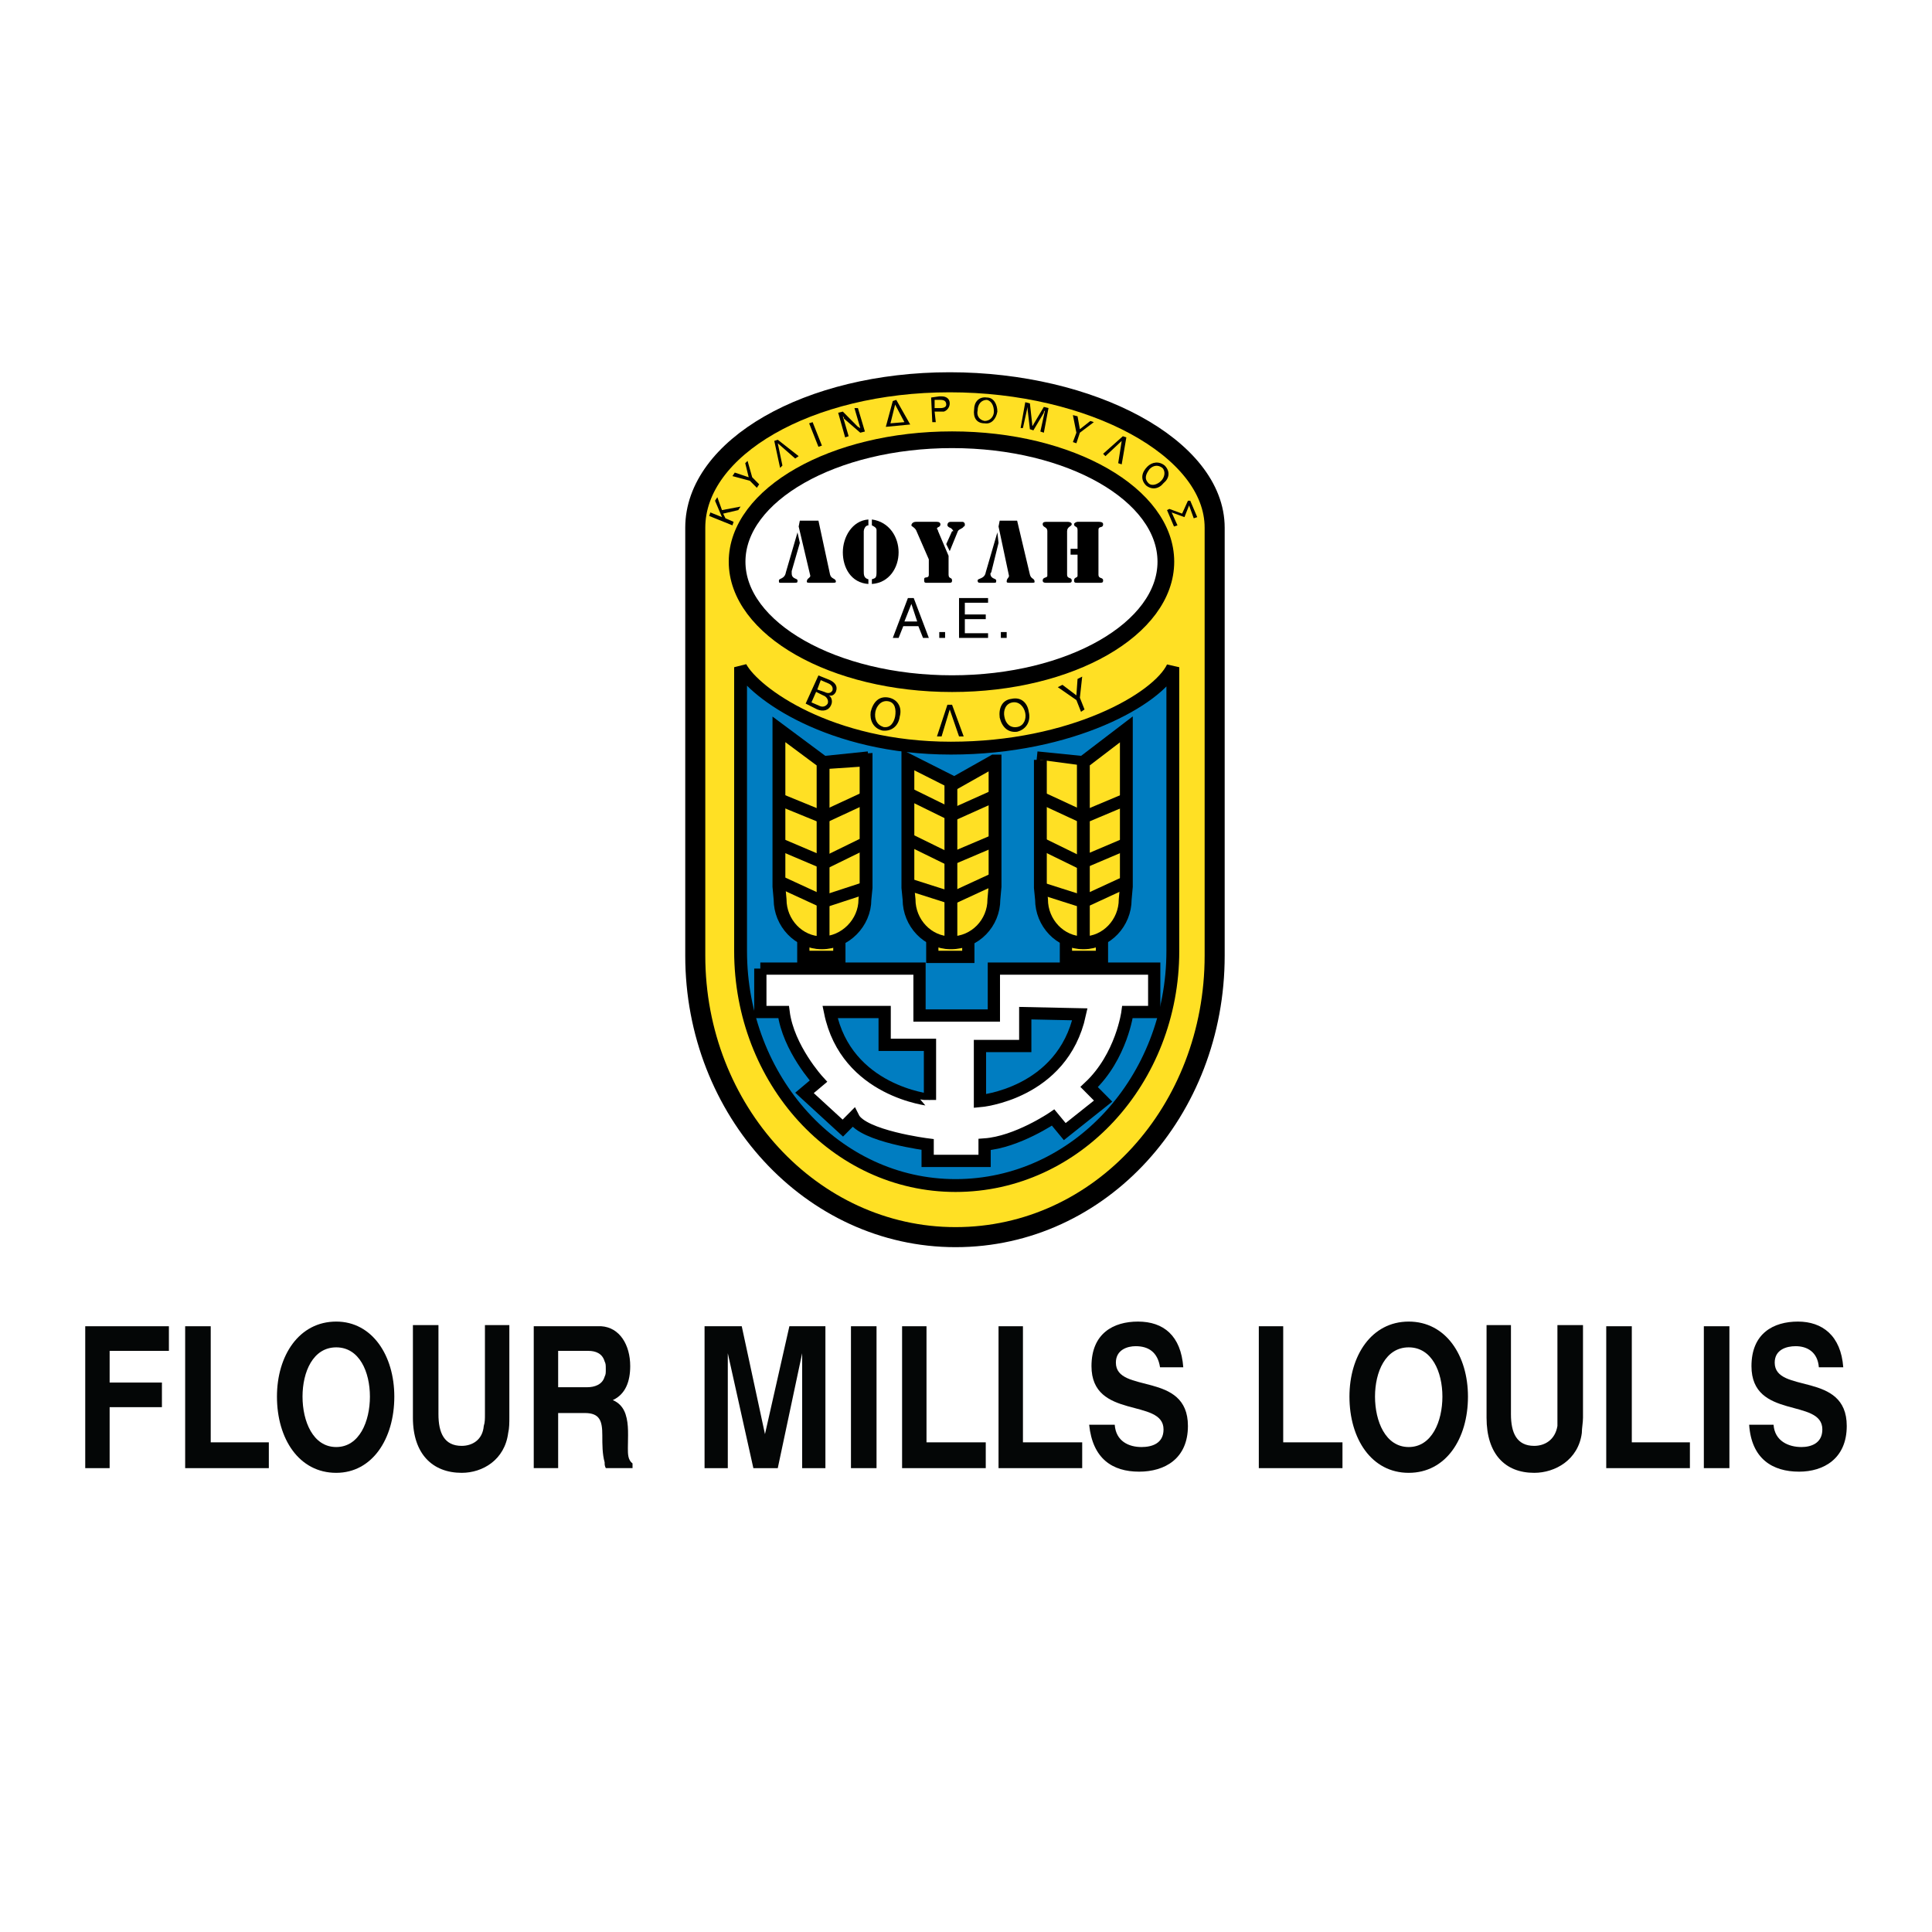 <?xml version="1.0" encoding="utf-8"?>
<!-- Generator: Adobe Illustrator 13.0.0, SVG Export Plug-In . SVG Version: 6.00 Build 14948)  -->
<!DOCTYPE svg PUBLIC "-//W3C//DTD SVG 1.0//EN" "http://www.w3.org/TR/2001/REC-SVG-20010904/DTD/svg10.dtd">
<svg version="1.0" id="Layer_1" xmlns="http://www.w3.org/2000/svg" xmlns:xlink="http://www.w3.org/1999/xlink" x="0px" y="0px"
	 width="192.756px" height="192.756px" viewBox="0 0 192.756 192.756" enable-background="new 0 0 192.756 192.756"
	 xml:space="preserve">
<g>
	<polygon fill-rule="evenodd" clip-rule="evenodd" fill="#FFFFFF" points="0,0 192.756,0 192.756,192.756 0,192.756 0,0 	"/>
	
		<path fill-rule="evenodd" clip-rule="evenodd" fill="#FFE024" stroke="#000000" stroke-width="2" stroke-miterlimit="2.613" d="
		M121.187,52.647c0-7.956-12.288-14.507-26.432-14.507c-14.143,0-25.388,6.552-25.388,14.507V95.35
		c0,15.443,11.593,28.08,25.968,28.08c14.492,0,25.852-12.637,25.852-28.08V52.647L121.187,52.647z"/>
	
		<path fill-rule="evenodd" clip-rule="evenodd" fill="#007DC1" stroke="#000000" stroke-width="1.282" stroke-miterlimit="2.613" d="
		M73.888,94.882c0,12.87,9.506,23.399,21.447,23.399c12.057,0,21.679-10.529,21.679-23.399V66.569
		c-1.508,3.159-10.086,8.073-22.143,8.073s-19.592-5.499-20.983-8.073V94.882L73.888,94.882z"/>
	
		<path fill-rule="evenodd" clip-rule="evenodd" fill="#FFFFFF" stroke="#000000" stroke-width="1.667" stroke-miterlimit="2.613" d="
		M94.987,68.208c11.825,0,21.331-5.499,21.331-12.167s-9.506-12.167-21.331-12.167S73.54,49.372,73.54,56.04
		S83.162,68.208,94.987,68.208L94.987,68.208z"/>
	<path fill="none" stroke="#000000" stroke-width="1.222" stroke-miterlimit="2.613" d="M112.26,79.907l-4.173,1.872l-4.29-1.989
		 M112.26,84.47l-4.405,1.755l-3.825-1.755 M112.145,88.331l-4.058,1.755l-4.405-1.287"/>
	<path fill-rule="evenodd" clip-rule="evenodd" d="M82.814,67.856c0.463,0.234,0.812,0.585,0.58,1.17
		c-0.116,0.233-0.348,0.468-0.696,0.351c0.348,0.234,0.348,0.702,0.232,0.936c-0.232,0.585-0.811,0.702-1.391,0.468l-1.159-0.585
		l1.275-2.808L82.814,67.856L82.814,67.856z M83.046,68.91c0.116-0.351-0.116-0.585-0.348-0.702l-0.811-0.351l-0.348,0.936
		l0.696,0.234C82.466,69.144,82.814,69.26,83.046,68.91L83.046,68.91z M82.583,70.196c0.116-0.351-0.116-0.702-0.463-0.819
		l-0.696-0.351l-0.464,1.053l0.812,0.351C82.003,70.547,82.351,70.547,82.583,70.196L82.583,70.196z"/>
	<path fill-rule="evenodd" clip-rule="evenodd" d="M88.031,72.887c-0.928-0.234-1.275-1.053-1.16-1.872
		c0.232-0.936,0.812-1.638,1.855-1.404c0.928,0.234,1.275,1.053,1.043,1.872C89.654,72.419,88.958,73.004,88.031,72.887
		L88.031,72.887z M87.335,71.016c-0.116,0.702,0.116,1.287,0.812,1.521c0.696,0.117,1.043-0.468,1.16-1.053
		c0.116-0.702,0-1.404-0.696-1.521C87.915,69.846,87.452,70.431,87.335,71.016L87.335,71.016z"/>
	<polygon fill-rule="evenodd" clip-rule="evenodd" points="95.683,73.472 94.755,70.782 93.944,73.472 93.48,73.472 94.523,70.313 
		94.987,70.313 96.146,73.472 95.683,73.472 	"/>
	<path fill-rule="evenodd" clip-rule="evenodd" d="M101.479,73.004c-0.927,0.117-1.507-0.468-1.738-1.404
		c-0.116-0.936,0.231-1.755,1.159-1.872c1.043-0.234,1.623,0.468,1.738,1.287C102.87,71.952,102.406,72.771,101.479,73.004
		L101.479,73.004z M100.204,71.483c0.115,0.702,0.579,1.17,1.274,1.053c0.696-0.117,0.928-0.819,0.812-1.404
		c-0.116-0.585-0.58-1.17-1.275-1.053C100.319,70.196,100.088,70.898,100.204,71.483L100.204,71.483z"/>
	<polygon fill-rule="evenodd" clip-rule="evenodd" points="107.392,69.846 105.536,68.559 106,68.325 107.392,69.377 107.507,67.74 
		107.971,67.505 107.739,69.611 108.203,70.782 107.854,71.016 107.392,69.846 	"/>
	<polygon fill-rule="evenodd" clip-rule="evenodd" points="70.874,51.126 72.033,51.594 71.337,49.957 71.569,49.605 72.033,50.893 
		73.888,50.542 73.656,50.893 72.149,51.244 72.381,51.711 73.192,52.062 73.076,52.414 70.758,51.478 70.874,51.126 	"/>
	<polygon fill-rule="evenodd" clip-rule="evenodd" points="74.815,47.967 73.076,47.5 73.308,47.148 74.699,47.617 74.352,46.212 
		74.583,45.979 75.047,47.617 75.743,48.319 75.511,48.669 74.815,47.967 	"/>
	<polygon fill-rule="evenodd" clip-rule="evenodd" points="79.336,45.745 77.598,44.224 78.062,46.447 77.83,46.681 77.25,43.99 
		77.598,43.873 79.684,45.511 79.336,45.745 	"/>
	<polygon fill-rule="evenodd" clip-rule="evenodd" points="81.075,42.118 82.003,44.458 81.655,44.575 80.728,42.235 81.075,42.118 
			"/>
	<path fill-rule="evenodd" clip-rule="evenodd" d="M84.089,41.065l1.507,1.521c0.116,0,0.116,0.117,0.232,0.117l-0.58-1.989h0.348
		l0.696,2.34l-0.464,0.117l-1.623-1.404c0-0.117,0-0.117-0.116-0.234l0.58,1.989l-0.348,0.117l-0.695-2.457L84.089,41.065
		L84.089,41.065z"/>
	<path fill-rule="evenodd" clip-rule="evenodd" d="M89.422,39.895l1.391,2.457l-2.435,0.234l0.696-2.574L89.422,39.895
		L89.422,39.895z M90.234,42.118l-0.927-1.755l-0.464,1.872L90.234,42.118L90.234,42.118z"/>
	<path fill-rule="evenodd" clip-rule="evenodd" d="M93.712,39.544h0.232c0.463,0,0.811,0.234,0.811,0.702
		c0,0.351-0.232,0.702-0.58,0.819c-0.116,0-0.231,0-0.348,0h-0.58l0.116,1.053h-0.348L92.9,39.661L93.712,39.544L93.712,39.544z
		 M94.407,40.363c0-0.351-0.232-0.468-0.58-0.468h-0.58v0.819h0.58C94.175,40.714,94.407,40.597,94.407,40.363L94.407,40.363z"/>
	<path fill-rule="evenodd" clip-rule="evenodd" d="M98.233,42.235c-0.812,0-1.16-0.585-1.044-1.404c0-0.702,0.464-1.287,1.275-1.17
		c0.695,0,1.043,0.702,1.043,1.404C99.393,41.767,98.929,42.352,98.233,42.235L98.233,42.235z M97.538,40.948
		c-0.116,0.467,0.116,0.936,0.696,1.053c0.579,0,0.927-0.468,0.927-0.936c0-0.585-0.231-1.053-0.695-1.17
		C97.885,39.895,97.538,40.363,97.538,40.948L97.538,40.948z"/>
	<path fill-rule="evenodd" clip-rule="evenodd" d="M101.827,42.703l0.464-2.574l0.463,0.117l0.232,2.106v0.117
		c0.115,0,0.115-0.117,0.115-0.117l1.044-1.755l0.464,0.117l-0.464,2.457l-0.348-0.117l0.463-2.105
		c-0.115,0.117-0.115,0.117-0.115,0.234l-1.044,1.755l-0.348-0.117l-0.231-1.989c0-0.117,0-0.117,0-0.234l-0.464,2.106H101.827
		L101.827,42.703z"/>
	<polygon fill-rule="evenodd" clip-rule="evenodd" points="107.392,43.171 107.043,41.416 107.507,41.533 107.739,42.82 
		108.782,42.001 109.13,42.118 107.739,43.171 107.392,44.224 107.043,44.107 107.392,43.171 	"/>
	<polygon fill-rule="evenodd" clip-rule="evenodd" points="111.564,46.212 111.912,43.99 110.29,45.511 110.058,45.277 
		112.028,43.522 112.376,43.639 111.912,46.33 111.564,46.212 	"/>
	<path fill-rule="evenodd" clip-rule="evenodd" d="M114.347,48.436c-0.579-0.585-0.463-1.287,0.116-1.872
		c0.464-0.468,1.159-0.585,1.739-0.117c0.579,0.585,0.464,1.287-0.116,1.755C115.622,48.787,114.927,48.903,114.347,48.436
		L114.347,48.436z M114.694,46.798c-0.348,0.468-0.579,0.936-0.115,1.404c0.348,0.351,0.927,0.117,1.275-0.234
		c0.348-0.351,0.463-0.936,0.115-1.287C115.506,46.33,115.043,46.447,114.694,46.798L114.694,46.798z"/>
	<polygon fill-rule="evenodd" clip-rule="evenodd" points="117.94,51.244 118.521,49.957 118.752,49.957 119.447,51.594 
		119.1,51.711 118.636,50.424 118.173,51.594 116.897,51.126 117.478,52.414 117.129,52.53 116.434,50.893 116.666,50.775 
		117.94,51.244 	"/>
	<path fill-rule="evenodd" clip-rule="evenodd" d="M79.8,51.945l-0.116,0.585l1.16,4.914l0,0c0,0.234-0.348,0.234-0.348,0.585
		c0,0.117,0.116,0.117,0.464,0.117h1.971c0.348,0,0.464,0,0.464-0.117c0-0.351-0.464-0.234-0.58-0.702l-1.159-5.382H79.8
		L79.8,51.945z M79.568,53.115l-1.159,3.978c-0.116,0.702-0.696,0.585-0.696,0.819s0,0.234,0.232,0.234h1.159
		c0.464,0,0.464,0,0.464-0.234s-0.58-0.117-0.58-0.702c0,0,0-0.117,0-0.234l0.812-2.808L79.568,53.115L79.568,53.115z"/>
	<path fill-rule="evenodd" clip-rule="evenodd" d="M89.654,55.104c0-1.521-0.928-3.042-2.667-3.276v0.585
		c0.232,0.117,0.464,0.234,0.464,0.468v4.212c0,0.585-0.116,0.585-0.464,0.702v0.468C88.727,58.146,89.654,56.625,89.654,55.104
		L89.654,55.104L89.654,55.104z M86.64,52.414v-0.585c-1.623,0.117-2.55,1.755-2.55,3.276c0,1.521,0.812,3.042,2.55,3.159v-0.468
		c-0.463-0.117-0.463-0.468-0.463-0.819v-3.978C86.176,52.881,86.292,52.414,86.64,52.414L86.64,52.414L86.64,52.414z"/>
	<path fill-rule="evenodd" clip-rule="evenodd" d="M94.987,52.999l-0.58,1.287l0.348,0.702l0.812-1.989
		c0.116-0.234,0.464-0.234,0.58-0.468c0.116,0,0.116-0.117,0.116-0.234c0-0.117-0.116-0.234-0.232-0.234h-1.159
		c-0.232,0-0.348,0.117-0.348,0.351c0,0,0,0.117,0.232,0.234c0.116,0,0.348,0.234,0.348,0.351
		C95.103,52.999,95.103,52.999,94.987,52.999L94.987,52.999L94.987,52.999z M91.393,52.881l1.275,2.925v1.521
		c0,0.468-0.464,0.117-0.464,0.468c0,0.117,0,0.117,0,0.117c0,0.234,0.116,0.234,0.232,0.234h2.203c0.232,0,0.348,0,0.348-0.234
		c0-0.351-0.348-0.117-0.348-0.585v-1.872l-1.043-2.457c0-0.117-0.116-0.234-0.116-0.234c0-0.234,0.348-0.117,0.348-0.468
		c0-0.117-0.116-0.234-0.348-0.234h-2.087c-0.348,0-0.464,0.234-0.464,0.351C90.929,52.53,91.161,52.53,91.393,52.881L91.393,52.881
		L91.393,52.881z"/>
	<path fill-rule="evenodd" clip-rule="evenodd" d="M99.74,51.945l-0.116,0.585l1.043,4.914l0,0c0,0.234-0.231,0.234-0.231,0.585
		c0,0.117,0.116,0.117,0.464,0.117h1.854c0.464,0,0.464,0,0.464-0.117c0-0.351-0.348-0.234-0.464-0.702l-1.275-5.382H99.74
		L99.74,51.945z M99.508,53.115l-1.159,3.978c-0.115,0.702-0.811,0.585-0.811,0.819s0.116,0.234,0.347,0.234h1.159
		c0.349,0,0.349,0,0.349-0.234s-0.58-0.117-0.58-0.702c0,0,0.116-0.117,0.116-0.234l0.695-2.808L99.508,53.115L99.508,53.115z"/>
	<path fill-rule="evenodd" clip-rule="evenodd" d="M107.507,52.881v1.872h-0.695v0.585h0.695v2.105c0,0.234-0.348,0.117-0.348,0.468
		c0,0.234,0.116,0.234,0.348,0.234h2.203c0.231,0,0.348,0,0.348-0.234c0-0.351-0.464-0.117-0.464-0.585v-4.446
		c0-0.468,0.464-0.117,0.464-0.585c0-0.234-0.348-0.234-0.464-0.234h-2.087c-0.115,0-0.348,0.117-0.348,0.234
		C107.159,52.647,107.507,52.414,107.507,52.881L107.507,52.881L107.507,52.881z M104.493,52.999v4.445
		c0,0.234-0.464,0.117-0.464,0.468c0,0.234,0.231,0.234,0.348,0.234h2.087c0.348,0,0.464,0,0.464-0.234
		c0-0.351-0.464-0.117-0.464-0.585v-4.329c0-0.468,0.464-0.468,0.464-0.702c0-0.117-0.116-0.234-0.464-0.234h-1.971
		c-0.232,0-0.464,0-0.464,0.234C104.029,52.647,104.493,52.53,104.493,52.999L104.493,52.999L104.493,52.999z"/>
	<path fill-rule="evenodd" clip-rule="evenodd" d="M90.582,59.667l-1.507,3.978h0.58l0.464-1.17h1.507l0.464,1.17h0.58l-1.507-3.978
		H90.582L90.582,59.667z M91.509,62.007h-1.275l0.695-1.755L91.509,62.007L91.509,62.007z"/>
	<polygon fill-rule="evenodd" clip-rule="evenodd" points="93.712,63.06 93.712,63.645 94.292,63.645 94.292,63.06 93.712,63.06 	
		"/>
	<polygon fill-rule="evenodd" clip-rule="evenodd" points="95.683,59.667 95.683,63.645 98.58,63.645 98.58,63.177 96.262,63.177 
		96.262,61.773 98.349,61.773 98.349,61.305 96.262,61.305 96.262,60.135 98.58,60.135 98.58,59.667 95.683,59.667 	"/>
	<polygon fill-rule="evenodd" clip-rule="evenodd" points="99.855,63.06 99.855,63.645 100.436,63.645 100.436,63.06 99.855,63.06 	
		"/>
	<polygon fill-rule="evenodd" clip-rule="evenodd" fill="#FFE024" points="82.466,76.28 82.466,78.503 86.061,77.801 86.061,75.812 
		82.466,76.28 	"/>
	
		<polygon fill-rule="evenodd" clip-rule="evenodd" fill="#F6EBEF" stroke="#000000" stroke-width="1.222" stroke-miterlimit="2.613" points="
		86.64,75.578 82.119,76.046 86.64,75.578 	"/>
	
		<path fill-rule="evenodd" clip-rule="evenodd" fill="#FFE024" stroke="#000000" stroke-width="1.222" stroke-miterlimit="2.613" d="
		M83.742,93.479v1.989h-3.594v-1.989C80.148,93.479,81.771,94.765,83.742,93.479L83.742,93.479z"/>
	
		<path fill-rule="evenodd" clip-rule="evenodd" fill="#FFE024" stroke="#000000" stroke-width="1.222" stroke-miterlimit="2.613" d="
		M96.61,93.479v1.989h-3.594v-1.989C93.016,93.479,94.639,94.765,96.61,93.479L96.61,93.479z"/>
	<path fill-rule="evenodd" clip-rule="evenodd" fill="#FFE024" d="M82.119,94.18V76.046l-4.406-3.276v15.677l0.116,1.287
		c0,2.34,1.854,4.329,4.173,4.329c2.318,0,4.29-1.989,4.29-4.329l0.116-1.169V75.812l-4.637,2.34L82.119,94.18L82.119,94.18z"/>
	<path fill="none" stroke="#000000" stroke-width="1.282" stroke-miterlimit="2.613" d="M82.119,94.18V76.046l-4.405-3.276v15.677
		l0.116,1.287c0,2.34,1.854,4.329,4.173,4.329c2.318,0,4.29-1.989,4.29-4.329l0.116-1.17V75.812l-4.212,0.287"/>
	<path fill="none" stroke="#000000" stroke-width="1.222" stroke-miterlimit="2.613" d="M77.83,79.79l4.289,1.755l4.29-1.989
		 M77.83,84.236l4.405,1.872l3.826-1.872 M78.062,88.097l4.057,1.872l4.29-1.403"/>
	<polygon fill-rule="evenodd" clip-rule="evenodd" fill="#FFE024" points="107.739,76.28 107.739,78.503 104.146,77.801 
		104.146,75.812 107.739,76.28 	"/>
	
		<polygon fill-rule="evenodd" clip-rule="evenodd" fill="#F6EBEF" stroke="#000000" stroke-width="1.222" stroke-miterlimit="2.613" points="
		103.449,75.578 108.087,76.046 103.449,75.578 	"/>
	
		<path fill-rule="evenodd" clip-rule="evenodd" fill="#FFE024" stroke="#000000" stroke-width="1.222" stroke-miterlimit="2.613" d="
		M106.348,93.479v1.989h3.594v-1.989C109.941,93.479,108.318,94.765,106.348,93.479L106.348,93.479z"/>
	<path fill-rule="evenodd" clip-rule="evenodd" fill="#FFE024" d="M108.087,76.385l4.289-3.615v15.677l-0.116,1.287
		c0,2.34-1.854,4.329-4.173,4.329s-4.174-1.989-4.174-4.329l-0.115-1.169V75.812L108.087,76.385L108.087,76.385z"/>
	<path fill="none" stroke="#000000" stroke-width="1.282" stroke-miterlimit="2.613" d="M108.087,94.18V76.046l4.289-3.276v15.677
		l-0.115,1.287c0,2.34-1.855,4.329-4.174,4.329s-4.174-1.989-4.174-4.329l-0.115-1.17V75.812"/>
	<path fill="none" stroke="#000000" stroke-width="1.222" stroke-miterlimit="2.613" d="M112.26,79.79l-4.173,1.755l-4.29-1.989
		 M112.26,84.236l-4.405,1.872l-3.825-1.872 M112.145,88.097l-4.058,1.872l-4.405-1.403"/>
	
		<path fill-rule="evenodd" clip-rule="evenodd" fill="#FFE024" stroke="#000000" stroke-width="1.282" stroke-miterlimit="2.613" d="
		M99.276,75.929v12.519l-0.116,1.287c0,2.34-1.854,4.329-4.289,4.329c-2.319,0-4.174-1.989-4.174-4.329l-0.116-1.17V75.812
		l4.637,2.34l3.941-2.223H99.276L99.276,75.929z"/>
	
		<line fill="none" stroke="#000000" stroke-width="1.282" stroke-miterlimit="2.613" x1="94.871" y1="94.18" x2="94.871" y2="78.035"/>
	<path fill="none" stroke="#000000" stroke-width="1.222" stroke-miterlimit="2.613" d="M99.16,79.439l-4.173,1.872l-4.29-2.106
		 M99.16,83.885l-4.405,1.872l-4.058-1.989 M99.044,87.746l-4.057,1.872l-4.405-1.404"/>
	
		<path fill-rule="evenodd" clip-rule="evenodd" fill="#FFFFFF" stroke="#000000" stroke-width="1.222" stroke-miterlimit="2.613" d="
		M75.858,96.637h15.882v4.679h7.419v-4.679h15.998v4.33h-2.666c0,0-0.58,4.445-3.826,7.486l1.392,1.404l-3.825,3.043l-1.16-1.404
		c0,0-3.594,2.457-6.839,2.689v1.639h-5.681v-1.639c0,0-6.492-0.818-7.419-2.689l-1.043,1.053l-3.826-3.51l1.392-1.17
		c0,0-3.015-3.275-3.478-6.902h-2.319V96.637L75.858,96.637z"/>
	
		<path fill-rule="evenodd" clip-rule="evenodd" fill="#007DC1" stroke="#000000" stroke-width="1.222" stroke-miterlimit="2.613" d="
		M82.814,100.967h5.449v3.275h4.521v5.498C92.784,109.74,84.438,108.922,82.814,100.967L82.814,100.967z"/>
	
		<path fill-rule="evenodd" clip-rule="evenodd" fill="#007DC1" stroke="#000000" stroke-width="1.222" stroke-miterlimit="2.613" d="
		M107.739,101.199l-5.449-0.115v3.275H97.77v5.498C97.77,109.857,106,109.156,107.739,101.199L107.739,101.199z"/>
	<polygon fill-rule="evenodd" clip-rule="evenodd" fill="#040606" points="8.504,132.32 8.504,146.477 10.938,146.477 
		10.938,140.393 16.155,140.393 16.155,137.936 10.938,137.936 10.938,134.777 16.851,134.777 16.851,132.32 8.504,132.32 	"/>
	<polygon fill-rule="evenodd" clip-rule="evenodd" fill="#040606" points="18.474,132.32 18.474,146.477 26.821,146.477 
		26.821,143.902 21.024,143.902 21.024,132.32 18.474,132.32 	"/>
	<path fill-rule="evenodd" clip-rule="evenodd" fill="#040606" d="M33.545,131.854c-3.71,0-5.913,3.393-5.913,7.486
		c0,4.213,2.203,7.605,5.913,7.605c3.594,0,5.796-3.393,5.796-7.605C39.341,135.246,37.139,131.854,33.545,131.854L33.545,131.854
		L33.545,131.854z M33.545,144.371c-2.319,0-3.362-2.574-3.362-5.031s1.043-4.914,3.362-4.914c2.318,0,3.362,2.457,3.362,4.914
		S35.863,144.371,33.545,144.371L33.545,144.371L33.545,144.371z"/>
	<path fill-rule="evenodd" clip-rule="evenodd" fill="#040606" d="M43.746,132.203h-2.55v9.242c0,3.627,1.971,5.5,4.869,5.5
		c2.086,0,4.29-1.287,4.637-3.979c0.116-0.469,0.116-1.053,0.116-1.521v-9.242h-2.435v8.893c0,0.467,0,0.818-0.116,1.17
		c-0.116,1.404-1.159,1.988-2.203,1.988c-1.739,0-2.319-1.287-2.319-3.158V132.203L43.746,132.203z"/>
	<path fill-rule="evenodd" clip-rule="evenodd" fill="#040606" d="M53.252,132.32v14.156h2.435v-5.498h2.667
		c1.507,0,1.739,0.818,1.739,2.223c0,0.936,0,1.871,0.232,2.691c0,0.232,0,0.35,0.116,0.584h2.667v-0.469
		c-0.464-0.35-0.464-0.936-0.464-1.52c0-1.17,0.116-2.34-0.231-3.393c-0.232-0.703-0.696-1.17-1.275-1.404
		c1.275-0.586,1.739-1.873,1.739-3.393c0-2.107-1.043-3.861-2.898-3.979c-0.232,0-0.58,0-0.928,0H53.252L53.252,132.32z
		 M58.585,138.404h-2.898v-3.627h3.014c0.695,0,1.391,0.234,1.623,1.053c0.116,0.234,0.116,0.352,0.116,0.818
		c0,0.352,0,0.469-0.116,0.703C60.092,138.17,59.281,138.404,58.585,138.404L58.585,138.404L58.585,138.404z"/>
	<polygon fill-rule="evenodd" clip-rule="evenodd" fill="#040606" points="70.294,132.32 70.294,146.477 72.613,146.477 
		72.613,135.012 75.163,146.477 77.598,146.477 80.032,135.012 80.032,146.477 82.351,146.477 82.351,132.32 78.757,132.32 
		76.322,143.084 74.004,132.32 70.294,132.32 	"/>
	<polygon fill-rule="evenodd" clip-rule="evenodd" fill="#040606" points="84.901,132.32 84.901,146.477 87.452,146.477 
		87.452,132.32 84.901,132.32 	"/>
	<polygon fill-rule="evenodd" clip-rule="evenodd" fill="#040606" points="90.002,132.32 90.002,146.477 98.349,146.477 
		98.349,143.902 92.437,143.902 92.437,132.32 90.002,132.32 	"/>
	<polygon fill-rule="evenodd" clip-rule="evenodd" fill="#040606" points="99.624,132.32 99.624,146.477 107.971,146.477 
		107.971,143.902 102.059,143.902 102.059,132.32 99.624,132.32 	"/>
	<path fill-rule="evenodd" clip-rule="evenodd" fill="#040606" d="M111.217,142.148h-2.551c0.349,3.393,2.319,4.68,4.985,4.68
		c2.551,0,4.869-1.287,4.869-4.562c0-5.5-7.188-3.16-7.188-6.318c0-1.287,1.159-1.639,1.971-1.639c1.275,0,2.202,0.586,2.435,2.107
		h2.318c-0.231-3.16-1.971-4.562-4.521-4.562c-2.435,0-4.637,1.168-4.637,4.445c0,5.381,7.188,3.158,7.188,6.316
		c0,1.404-1.159,1.756-2.202,1.756C112.608,144.371,111.333,143.785,111.217,142.148L111.217,142.148L111.217,142.148z"/>
	<polygon fill-rule="evenodd" clip-rule="evenodd" fill="#040606" points="125.592,132.32 125.592,146.477 133.939,146.477 
		133.939,143.902 128.026,143.902 128.026,132.32 125.592,132.32 	"/>
	<path fill-rule="evenodd" clip-rule="evenodd" fill="#040606" d="M140.547,131.854c-3.71,0-5.912,3.393-5.912,7.486
		c0,4.213,2.202,7.605,5.912,7.605s5.912-3.393,5.912-7.605C146.459,135.246,144.257,131.854,140.547,131.854L140.547,131.854
		L140.547,131.854z M140.547,144.371c-2.318,0-3.362-2.574-3.362-5.031s1.044-4.914,3.362-4.914s3.362,2.457,3.362,4.914
		S142.865,144.371,140.547,144.371L140.547,144.371L140.547,144.371z"/>
	<path fill-rule="evenodd" clip-rule="evenodd" fill="#040606" d="M150.748,132.203h-2.434v9.242c0,3.627,1.854,5.5,4.753,5.5
		c2.087,0,4.405-1.287,4.753-3.979c0-0.469,0.116-1.053,0.116-1.521v-9.242h-2.551v8.893c0,0.467,0,0.818,0,1.17
		c-0.231,1.404-1.275,1.988-2.318,1.988c-1.739,0-2.319-1.287-2.319-3.158V132.203L150.748,132.203z"/>
	<polygon fill-rule="evenodd" clip-rule="evenodd" fill="#040606" points="160.255,132.32 160.255,146.477 168.602,146.477 
		168.602,143.902 162.805,143.902 162.805,132.32 160.255,132.32 	"/>
	<polygon fill-rule="evenodd" clip-rule="evenodd" fill="#040606" points="169.993,132.32 169.993,146.477 172.543,146.477 
		172.543,132.32 169.993,132.32 	"/>
	<path fill-rule="evenodd" clip-rule="evenodd" fill="#040606" d="M176.948,142.148h-2.435c0.232,3.393,2.319,4.68,4.985,4.68
		c2.435,0,4.753-1.287,4.753-4.562c0-5.5-7.188-3.16-7.188-6.318c0-1.287,1.159-1.639,2.087-1.639c1.159,0,2.202,0.586,2.318,2.107
		h2.435c-0.232-3.16-2.087-4.562-4.521-4.562s-4.637,1.168-4.637,4.445c0,5.381,7.071,3.158,7.071,6.316
		c0,1.404-1.159,1.756-2.087,1.756C178.455,144.371,177.064,143.785,176.948,142.148L176.948,142.148L176.948,142.148z"/>
</g>
</svg>
